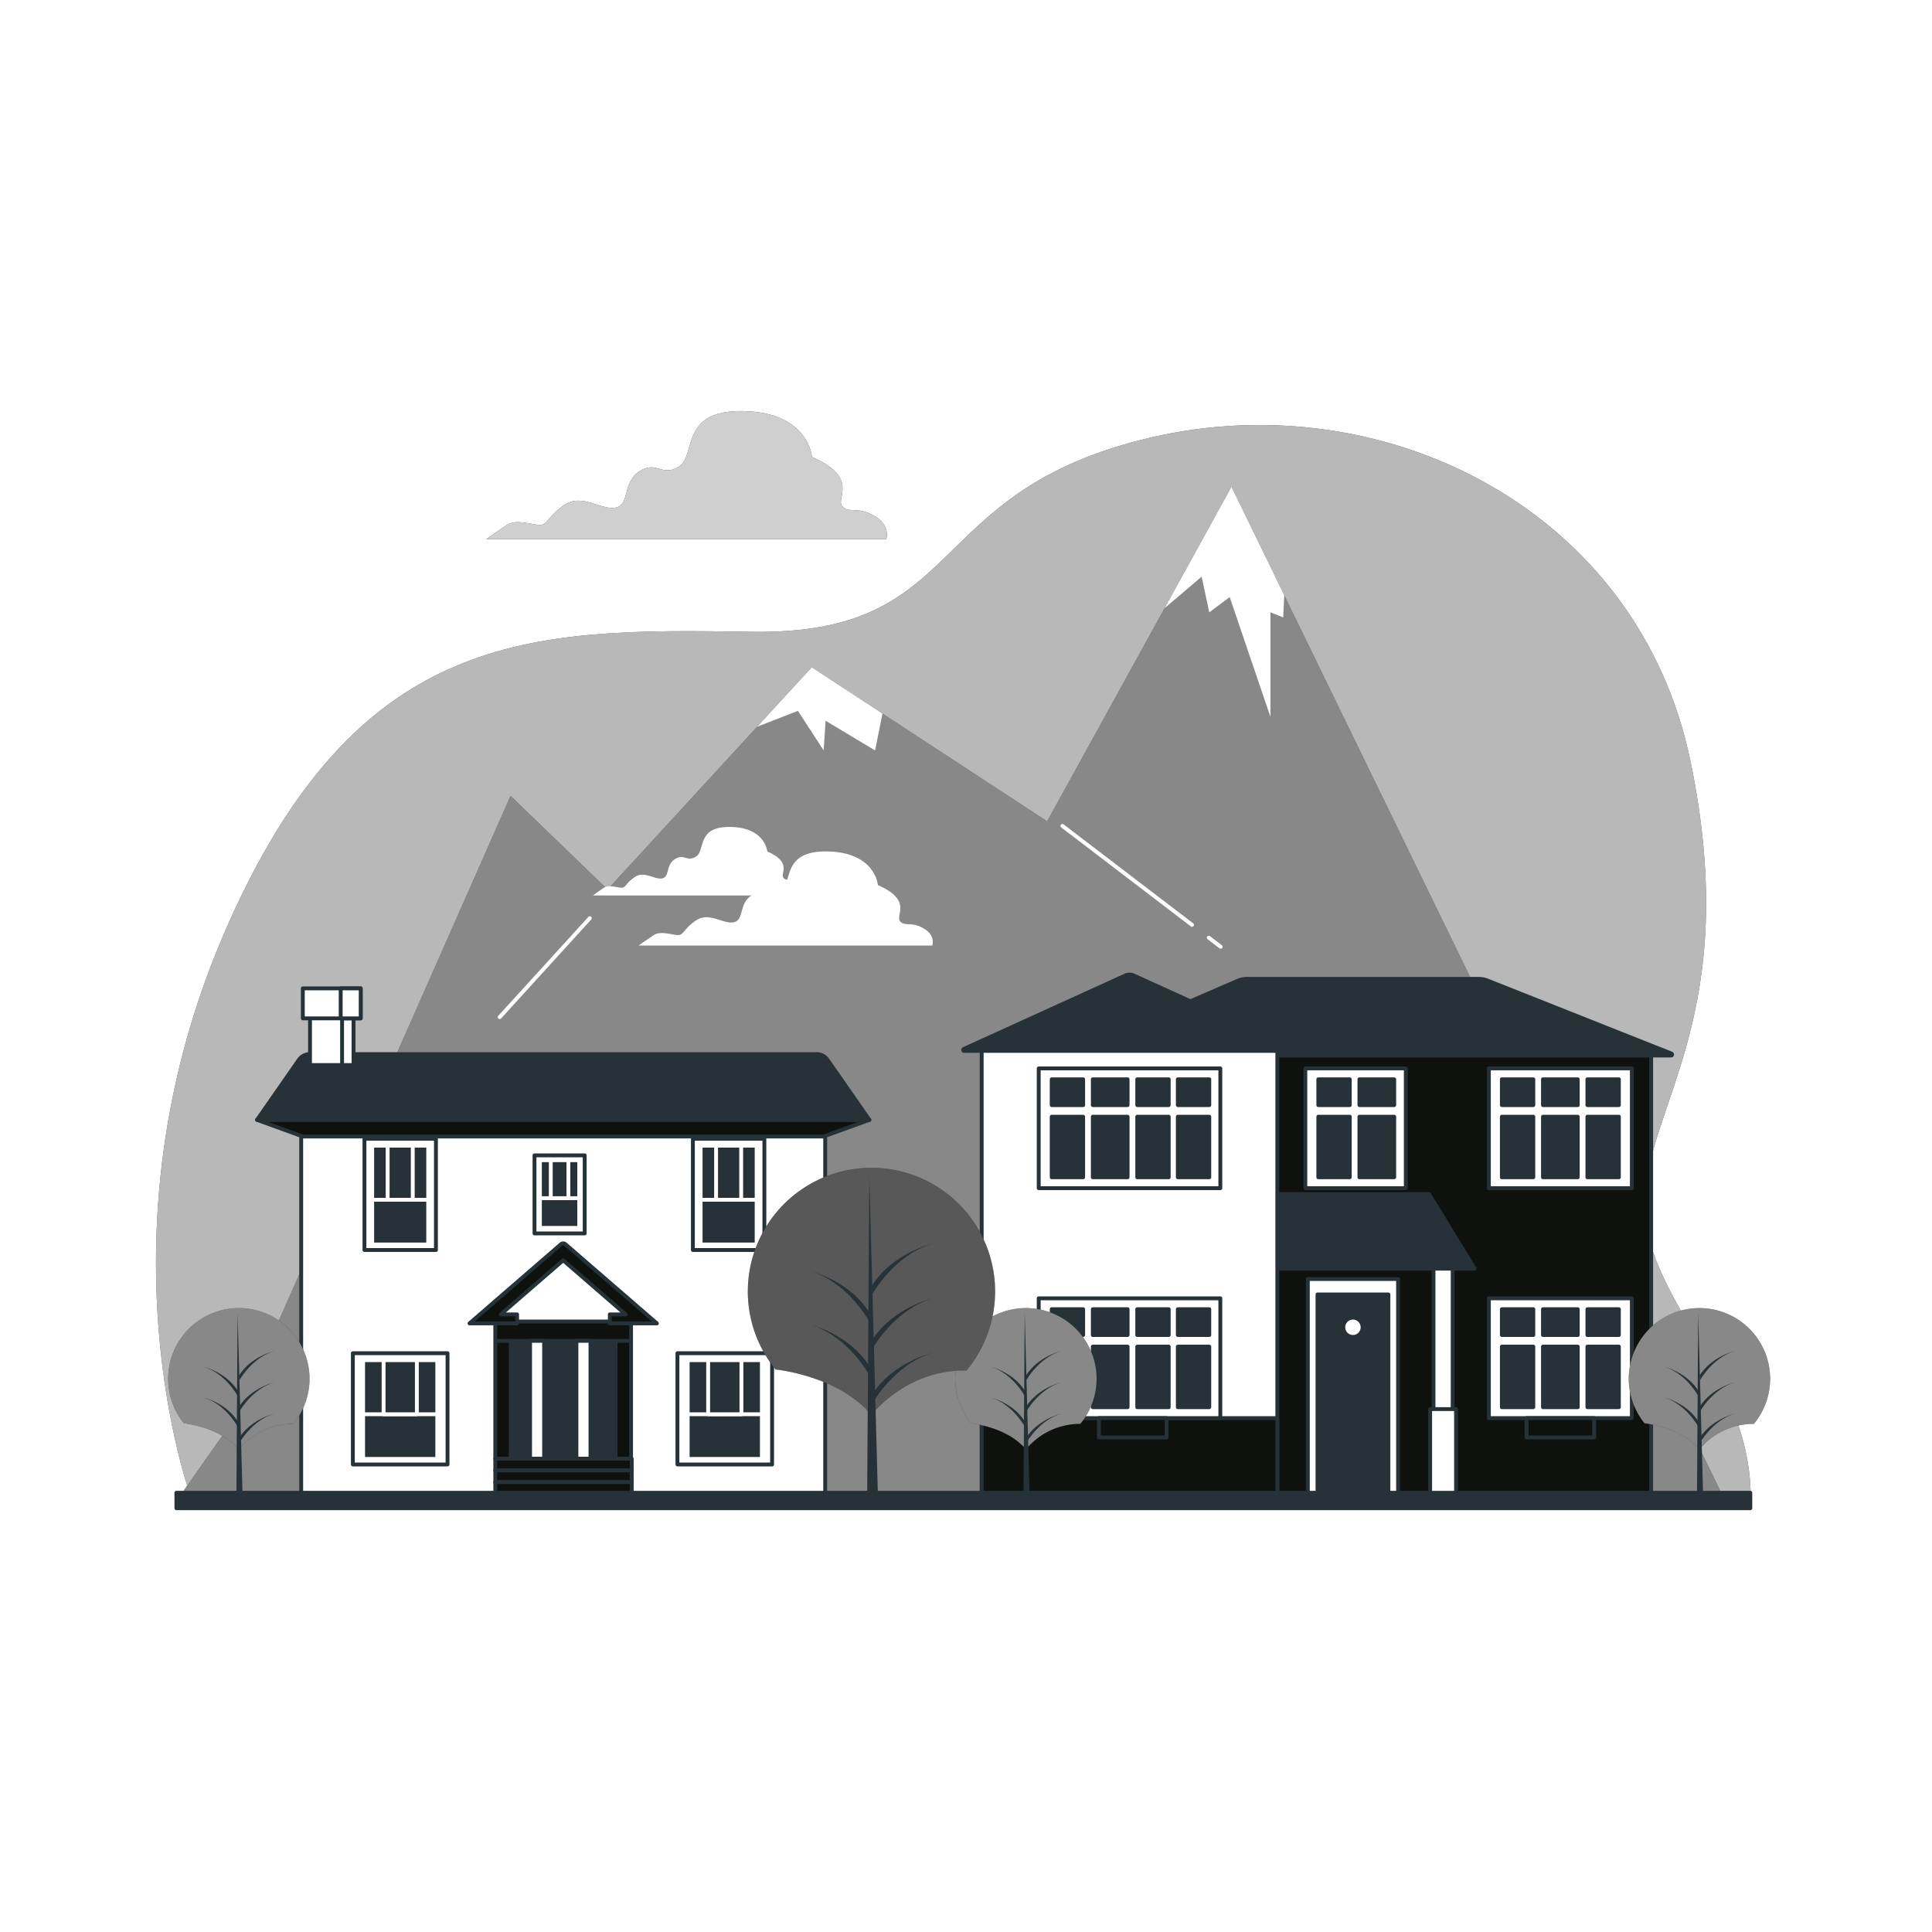<svg class="animated" id="freepik_stories-houses" xmlns="http://www.w3.org/2000/svg" viewBox="0 0 500 500" version="1.1" xmlns:xlink="http://www.w3.org/1999/xlink" xmlns:svgjs="http://svgjs.com/svgjs"><style>svg#freepik_stories-houses:not(.animated) .animable {opacity: 0;}svg#freepik_stories-houses.animated #freepik--background-simple--inject-41 {animation: 1s 1 forwards cubic-bezier(.36,-0.01,.5,1.38) zoomOut,1.5s Infinite  linear wind;animation-delay: 0s,1s;}svg#freepik_stories-houses.animated #freepik--Mountains--inject-41 {animation: 1s 1 forwards cubic-bezier(.36,-0.01,.5,1.38) slideRight;animation-delay: 0s;}svg#freepik_stories-houses.animated #freepik--house-2--inject-41 {animation: 1s 1 forwards cubic-bezier(.36,-0.01,.5,1.38) slideUp,1.5s Infinite  linear floating;animation-delay: 0s,1s;}svg#freepik_stories-houses.animated #freepik--house-1--inject-41 {animation: 1s 1 forwards cubic-bezier(.36,-0.01,.5,1.38) slideUp,1.5s Infinite  linear floating;animation-delay: 0s,1s;}svg#freepik_stories-houses.animated #freepik--Trees--inject-41 {animation: 1s 1 forwards cubic-bezier(.36,-0.01,.5,1.38) slideDown;animation-delay: 0s;}svg#freepik_stories-houses.animated #freepik--Floor--inject-41 {animation: 1s 1 forwards cubic-bezier(.36,-0.01,.5,1.38) zoomIn;animation-delay: 0s;}svg#freepik_stories-houses.animated #freepik--Clouds--inject-41 {animation: 1s 1 forwards cubic-bezier(.36,-0.01,.5,1.38) zoomOut,1.5s Infinite  linear wind;animation-delay: 0s,1s;}            @keyframes zoomOut {                0% {                    opacity: 0;                    transform: scale(1.5);                }                100% {                    opacity: 1;                    transform: scale(1);                }            }                    @keyframes wind {                0% {                    transform: rotate( 0deg );                }                25% {                    transform: rotate( 1deg );                }                75% {                    transform: rotate( -1deg );                }            }                    @keyframes slideRight {                0% {                    opacity: 0;                    transform: translateX(30px);                }                100% {                    opacity: 1;                    transform: translateX(0);                }            }                    @keyframes slideUp {                0% {                    opacity: 0;                    transform: translateY(30px);                }                100% {                    opacity: 1;                    transform: inherit;                }            }                    @keyframes floating {                0% {                    opacity: 1;                    transform: translateY(0px);                }                50% {                    transform: translateY(-10px);                }                100% {                    opacity: 1;                    transform: translateY(0px);                }            }                    @keyframes slideDown {                0% {                    opacity: 0;                    transform: translateY(-30px);                }                100% {                    opacity: 1;                    transform: translateY(0);                }            }                    @keyframes zoomIn {                0% {                    opacity: 0;                    transform: scale(0.5);                }                100% {                    opacity: 1;                    transform: scale(1);                }            }        </style><g id="freepik--background-simple--inject-41" style="transform-origin: 246.724px 249.068px 0px;" class="animable"><path d="M453.07,388.14c.38-32.27-28.22-52.84-27.45-77.36.79-25.16,25.36-48.46,11.89-113.7S358.25,99.21,298,113.19s-46.76,51.27-103.82,50.33S92,162.59,57.89,241.81c-31.77,73.85-11.2,138-8.26,146.33Z" style="fill: rgb(15, 17, 15); transform-origin: 246.724px 249.068px 0px;" id="elgwpzb8c22k" class="animable"></path><g id="el50c7gh0g4k4"><path d="M453.07,388.14c.38-32.27-28.22-52.84-27.45-77.36.79-25.16,25.36-48.46,11.89-113.7S358.25,99.21,298,113.19s-46.76,51.27-103.82,50.33S92,162.59,57.89,241.81c-31.77,73.85-11.2,138-8.26,146.33Z" style="fill: rgb(255, 255, 255); opacity: 0.7; transform-origin: 246.724px 249.068px 0px;" class="animable"></path></g></g><g id="freepik--Mountains--inject-41" style="transform-origin: 246.175px 256.72px 0px;" class="animable"><polygon points="446 387.44 318.7 126 271 212.56 210.09 172.7 157.24 230.2 132.13 205.97 61.45 366.03 46.35 387.44 446 387.44" style="fill: rgb(15, 17, 15); transform-origin: 246.175px 256.72px 0px;" id="elae993rodeai" class="animable"></polygon><g id="elemgzb7mece"><polygon points="446 387.44 318.7 126 271 212.56 210.09 172.7 157.24 230.2 132.13 205.97 61.45 366.03 46.35 387.44 446 387.44" style="fill: rgb(255, 255, 255); opacity: 0.5; transform-origin: 246.175px 256.72px 0px;" class="animable"></polygon></g><line x1="312.83" y1="242.67" x2="315.91" y2="245.03" style="fill: none; stroke: rgb(255, 255, 255); stroke-linecap: round; stroke-linejoin: round; transform-origin: 314.37px 243.85px 0px;" id="elgryyeyhg4kb" class="animable"></line><line x1="274.95" y1="213.74" x2="308.5" y2="239.36" style="fill: none; stroke: rgb(255, 255, 255); stroke-linecap: round; stroke-linejoin: round; transform-origin: 291.725px 226.55px 0px;" id="eluls467gc2v" class="animable"></line><line x1="152.64" y1="237.63" x2="129.32" y2="263.23" style="fill: none; stroke: rgb(255, 255, 255); stroke-linecap: round; stroke-linejoin: round; transform-origin: 140.98px 250.43px 0px;" id="elip1h1kgspye" class="animable"></line><polygon points="328.79 185.52 328.79 158.47 332.09 159.79 332.36 154.05 318.7 126 301.42 157.37 310.98 149.24 312.96 158.47 318.24 154.52 328.79 185.52" style="fill: rgb(255, 255, 255); transform-origin: 316.89px 155.76px 0px;" id="elbi62ow1feo4" class="animable"></polygon><polygon points="226.48 194.21 228.38 184.67 210.09 172.7 195.97 188.07 206.5 183.97 213.16 194.21 213.67 186.53 226.48 194.21" style="fill: rgb(255, 255, 255); transform-origin: 212.175px 183.455px 0px;" id="el3gvb3feq5gf" class="animable"></polygon></g><g id="freepik--house-2--inject-41" style="transform-origin: 341.006px 319.611px 0px;" class="animable animator-active"><rect x="259.95" y="271.67" width="167.37" height="115.33" style="fill: rgb(15, 17, 15); stroke: rgb(38, 50, 56); stroke-linecap: round; stroke-linejoin: round; transform-origin: 343.635px 329.335px 0px;" id="el80wzsegt6ey" class="animable"></rect><rect x="338.47" y="331" width="23.35" height="56" style="fill: rgb(255, 255, 255); stroke: rgb(38, 50, 56); stroke-linecap: round; stroke-linejoin: round; transform-origin: 350.145px 359px 0px;" id="el872es66z00l" class="animable"></rect><rect x="340.97" y="335" width="18.35" height="52" style="fill: rgb(38, 50, 56); stroke: rgb(38, 50, 56); stroke-linecap: round; stroke-linejoin: round; transform-origin: 350.145px 361px 0px;" id="eln1zcyy69arf" class="animable"></rect><rect x="370.99" y="323.43" width="4.96" height="63.57" style="fill: rgb(255, 255, 255); stroke: rgb(38, 50, 56); stroke-linecap: round; stroke-linejoin: round; transform-origin: 373.47px 355.215px 0px;" id="els8sfhbl1as" class="animable"></rect><rect x="370.12" y="364.68" width="6.7" height="22.32" style="fill: rgb(255, 255, 255); stroke: rgb(38, 50, 56); stroke-linecap: round; stroke-linejoin: round; transform-origin: 373.47px 375.84px 0px;" id="el7ggloakui6" class="animable"></rect><path d="M432.44,273.16H276.92a.26.26,0,0,1-.1-.5l43.43-18.81a6.24,6.24,0,0,1,2.49-.52h59.94a6.18,6.18,0,0,1,2.32.45l47.54,18.87A.26.26,0,0,1,432.44,273.16Z" style="fill: rgb(38, 50, 56); stroke: rgb(38, 50, 56); stroke-linecap: round; stroke-linejoin: round; transform-origin: 354.701px 263.247px 0px;" id="eluy86aqxcz0p" class="animable"></path><polygon points="381.65 328.33 292.32 328.33 299 309 369.82 309 381.65 328.33" style="fill: rgb(38, 50, 56); stroke: rgb(38, 50, 56); stroke-linecap: round; stroke-linejoin: round; transform-origin: 336.985px 318.665px 0px;" id="elvnr00zbp0tg" class="animable"></polygon><rect x="254.06" y="271.67" width="76.51" height="115.33" style="fill: rgb(255, 255, 255); stroke: rgb(38, 50, 56); stroke-linecap: round; stroke-linejoin: round; transform-origin: 292.315px 329.335px 0px;" id="elzxin3x72tqf" class="animable"></rect><rect x="254.06" y="367" width="76.51" height="20" style="fill: rgb(15, 17, 15); stroke: rgb(38, 50, 56); stroke-linecap: round; stroke-linejoin: round; transform-origin: 292.315px 377px 0px;" id="el0qa9jsn02ere" class="animable"></rect><path d="M291.2,252.47l-41.77,19a.26.26,0,0,0,.11.5H335.1a.26.26,0,0,0,.11-.5l-41.77-19A2.66,2.66,0,0,0,291.2,252.47Z" style="fill: rgb(38, 50, 56); stroke: rgb(38, 50, 56); stroke-linecap: round; stroke-linejoin: round; transform-origin: 292.32px 262.096px 0px;" id="elbarvtwkl44" class="animable"></path><circle cx="350.14" cy="343.5" r="2" style="fill: rgb(255, 255, 255); transform-origin: 350.14px 343.5px 0px;" id="elws21neigae" class="animable"></circle><rect x="385.32" y="336" width="37" height="31" style="fill: rgb(255, 255, 255); stroke: rgb(38, 50, 56); stroke-linecap: round; stroke-linejoin: round; transform-origin: 403.82px 351.5px 0px;" id="ela4d80345a4o" class="animable"></rect><rect x="399.32" y="338.82" width="9" height="6.68" style="fill: rgb(38, 50, 56); stroke: rgb(38, 50, 56); stroke-linecap: round; stroke-linejoin: round; transform-origin: 403.82px 342.16px 0px;" id="elji4urgsd5zq" class="animable"></rect><rect x="399.32" y="348.5" width="9" height="15.68" style="fill: rgb(38, 50, 56); stroke: rgb(38, 50, 56); stroke-linecap: round; stroke-linejoin: round; transform-origin: 403.82px 356.34px 0px;" id="el8xcmafh8asi" class="animable"></rect><rect x="388.68" y="338.82" width="8.14" height="6.68" style="fill: rgb(38, 50, 56); stroke: rgb(38, 50, 56); stroke-linecap: round; stroke-linejoin: round; transform-origin: 392.75px 342.16px 0px;" id="eljrovjgdgz7q" class="animable"></rect><rect x="410.82" y="338.82" width="8.14" height="6.68" style="fill: rgb(38, 50, 56); stroke: rgb(38, 50, 56); stroke-linecap: round; stroke-linejoin: round; transform-origin: 414.89px 342.16px 0px;" id="elczlzta72j3" class="animable"></rect><rect x="410.82" y="348.5" width="8.14" height="15.68" style="fill: rgb(38, 50, 56); stroke: rgb(38, 50, 56); stroke-linecap: round; stroke-linejoin: round; transform-origin: 414.89px 356.34px 0px;" id="elkkc7sgqucqp" class="animable"></rect><rect x="388.68" y="348.5" width="8.14" height="15.68" style="fill: rgb(38, 50, 56); stroke: rgb(38, 50, 56); stroke-linecap: round; stroke-linejoin: round; transform-origin: 392.75px 356.34px 0px;" id="elo4v9odo8ugk" class="animable"></rect><rect x="268.82" y="336" width="47" height="31" style="fill: rgb(255, 255, 255); stroke: rgb(38, 50, 56); stroke-linecap: round; stroke-linejoin: round; transform-origin: 292.32px 351.5px 0px;" id="elzab8fifmp6" class="animable"></rect><rect x="282.82" y="338.82" width="9" height="6.68" style="fill: rgb(38, 50, 56); stroke: rgb(38, 50, 56); stroke-linecap: round; stroke-linejoin: round; transform-origin: 287.32px 342.16px 0px;" id="el4mesefpv2k3" class="animable"></rect><rect x="282.82" y="348.5" width="9" height="15.68" style="fill: rgb(38, 50, 56); stroke: rgb(38, 50, 56); stroke-linecap: round; stroke-linejoin: round; transform-origin: 287.32px 356.34px 0px;" id="elwsnt8fvdhp" class="animable"></rect><rect x="272.18" y="338.82" width="8.14" height="6.68" style="fill: rgb(38, 50, 56); stroke: rgb(38, 50, 56); stroke-linecap: round; stroke-linejoin: round; transform-origin: 276.25px 342.16px 0px;" id="el3s2raaficp1" class="animable"></rect><rect x="294.32" y="338.82" width="8.14" height="6.68" style="fill: rgb(38, 50, 56); stroke: rgb(38, 50, 56); stroke-linecap: round; stroke-linejoin: round; transform-origin: 298.39px 342.16px 0px;" id="elreqblr03vif" class="animable"></rect><rect x="294.32" y="348.5" width="8.14" height="15.68" style="fill: rgb(38, 50, 56); stroke: rgb(38, 50, 56); stroke-linecap: round; stroke-linejoin: round; transform-origin: 298.39px 356.34px 0px;" id="elo7fnaa2m97" class="animable"></rect><rect x="304.82" y="338.82" width="8.14" height="6.68" style="fill: rgb(38, 50, 56); stroke: rgb(38, 50, 56); stroke-linecap: round; stroke-linejoin: round; transform-origin: 308.89px 342.16px 0px;" id="eliiwlsnixz5" class="animable"></rect><rect x="304.82" y="348.5" width="8.14" height="15.68" style="fill: rgb(38, 50, 56); stroke: rgb(38, 50, 56); stroke-linecap: round; stroke-linejoin: round; transform-origin: 308.89px 356.34px 0px;" id="el98nmidj1nb" class="animable"></rect><rect x="272.18" y="348.5" width="8.14" height="15.68" style="fill: rgb(38, 50, 56); stroke: rgb(38, 50, 56); stroke-linecap: round; stroke-linejoin: round; transform-origin: 276.25px 356.34px 0px;" id="eljcc8fkt0r8g" class="animable"></rect><rect x="268.82" y="276.5" width="47" height="31" style="fill: rgb(255, 255, 255); stroke: rgb(38, 50, 56); stroke-linecap: round; stroke-linejoin: round; transform-origin: 292.32px 292px 0px;" id="elzuruv7all8" class="animable"></rect><rect x="282.82" y="279.32" width="9" height="6.68" style="fill: rgb(38, 50, 56); stroke: rgb(38, 50, 56); stroke-linecap: round; stroke-linejoin: round; transform-origin: 287.32px 282.66px 0px;" id="ellptr7xmdsm" class="animable"></rect><rect x="282.82" y="289" width="9" height="15.68" style="fill: rgb(38, 50, 56); stroke: rgb(38, 50, 56); stroke-linecap: round; stroke-linejoin: round; transform-origin: 287.32px 296.84px 0px;" id="el4tlevl0ea2l" class="animable"></rect><rect x="272.18" y="279.32" width="8.14" height="6.68" style="fill: rgb(38, 50, 56); stroke: rgb(38, 50, 56); stroke-linecap: round; stroke-linejoin: round; transform-origin: 276.25px 282.66px 0px;" id="elimclcknf0or" class="animable"></rect><rect x="294.32" y="279.32" width="8.14" height="6.68" style="fill: rgb(38, 50, 56); stroke: rgb(38, 50, 56); stroke-linecap: round; stroke-linejoin: round; transform-origin: 298.39px 282.66px 0px;" id="elq1fzr1wry6" class="animable"></rect><rect x="294.32" y="289" width="8.14" height="15.68" style="fill: rgb(38, 50, 56); stroke: rgb(38, 50, 56); stroke-linecap: round; stroke-linejoin: round; transform-origin: 298.39px 296.84px 0px;" id="eldfkovcw6kg" class="animable"></rect><rect x="304.82" y="279.32" width="8.14" height="6.68" style="fill: rgb(38, 50, 56); stroke: rgb(38, 50, 56); stroke-linecap: round; stroke-linejoin: round; transform-origin: 308.89px 282.66px 0px;" id="elbzhkg8fgkf8" class="animable"></rect><rect x="304.82" y="289" width="8.14" height="15.68" style="fill: rgb(38, 50, 56); stroke: rgb(38, 50, 56); stroke-linecap: round; stroke-linejoin: round; transform-origin: 308.89px 296.84px 0px;" id="el0dr64yfyoytq" class="animable"></rect><rect x="272.18" y="289" width="8.14" height="15.68" style="fill: rgb(38, 50, 56); stroke: rgb(38, 50, 56); stroke-linecap: round; stroke-linejoin: round; transform-origin: 276.25px 296.84px 0px;" id="el309pn2h31q3" class="animable"></rect><rect x="385.32" y="276.5" width="37" height="31" style="fill: rgb(255, 255, 255); stroke: rgb(38, 50, 56); stroke-linecap: round; stroke-linejoin: round; transform-origin: 403.82px 292px 0px;" id="elzajfavef56" class="animable"></rect><rect x="399.32" y="279.32" width="9" height="6.68" style="fill: rgb(38, 50, 56); stroke: rgb(38, 50, 56); stroke-linecap: round; stroke-linejoin: round; transform-origin: 403.82px 282.66px 0px;" id="el8znnlouh2rr" class="animable"></rect><rect x="399.32" y="289" width="9" height="15.68" style="fill: rgb(38, 50, 56); stroke: rgb(38, 50, 56); stroke-linecap: round; stroke-linejoin: round; transform-origin: 403.82px 296.84px 0px;" id="elp6b7y1wxsq" class="animable"></rect><rect x="388.68" y="279.32" width="8.14" height="6.68" style="fill: rgb(38, 50, 56); stroke: rgb(38, 50, 56); stroke-linecap: round; stroke-linejoin: round; transform-origin: 392.75px 282.66px 0px;" id="elyoymv33rc6m" class="animable"></rect><rect x="410.82" y="279.32" width="8.14" height="6.68" style="fill: rgb(38, 50, 56); stroke: rgb(38, 50, 56); stroke-linecap: round; stroke-linejoin: round; transform-origin: 414.89px 282.66px 0px;" id="elfdegvl28ecr" class="animable"></rect><rect x="410.82" y="289" width="8.14" height="15.68" style="fill: rgb(38, 50, 56); stroke: rgb(38, 50, 56); stroke-linecap: round; stroke-linejoin: round; transform-origin: 414.89px 296.84px 0px;" id="elhl346yfh62n" class="animable"></rect><rect x="388.68" y="289" width="8.14" height="15.68" style="fill: rgb(38, 50, 56); stroke: rgb(38, 50, 56); stroke-linecap: round; stroke-linejoin: round; transform-origin: 392.75px 296.84px 0px;" id="el9qequ4po6rf" class="animable"></rect><rect x="337.82" y="276.5" width="26" height="31" style="fill: rgb(255, 255, 255); stroke: rgb(38, 50, 56); stroke-linecap: round; stroke-linejoin: round; transform-origin: 350.82px 292px 0px;" id="elqq28c8tyzkr" class="animable"></rect><rect x="351.82" y="279.32" width="9" height="6.68" style="fill: rgb(38, 50, 56); stroke: rgb(38, 50, 56); stroke-linecap: round; stroke-linejoin: round; transform-origin: 356.32px 282.66px 0px;" id="elt20u3blmifc" class="animable"></rect><rect x="351.82" y="289" width="9" height="15.68" style="fill: rgb(38, 50, 56); stroke: rgb(38, 50, 56); stroke-linecap: round; stroke-linejoin: round; transform-origin: 356.32px 296.84px 0px;" id="elciycdv8gcs5" class="animable"></rect><rect x="341.18" y="279.32" width="8.14" height="6.68" style="fill: rgb(38, 50, 56); stroke: rgb(38, 50, 56); stroke-linecap: round; stroke-linejoin: round; transform-origin: 345.25px 282.66px 0px;" id="elw76fbvd2gz" class="animable"></rect><rect x="341.18" y="289" width="8.14" height="15.68" style="fill: rgb(38, 50, 56); stroke: rgb(38, 50, 56); stroke-linecap: round; stroke-linejoin: round; transform-origin: 345.25px 296.84px 0px;" id="elhcoiuukympe" class="animable"></rect><rect x="395.07" y="367" width="17.5" height="5" style="fill: rgb(15, 17, 15); stroke: rgb(38, 50, 56); stroke-linecap: round; stroke-linejoin: round; transform-origin: 403.82px 369.5px 0px;" id="elymz79rlytj8" class="animable"></rect><rect x="284.4" y="367" width="17.5" height="5" style="fill: rgb(15, 17, 15); stroke: rgb(38, 50, 56); stroke-linecap: round; stroke-linejoin: round; transform-origin: 293.15px 369.5px 0px;" id="elpktabjtnj3f" class="animable"></rect></g><g id="freepik--house-1--inject-41" style="transform-origin: 145.76px 321.395px 0px;" class="animable animator-active"><rect x="77.95" y="287" width="135.61" height="100" style="fill: rgb(255, 255, 255); stroke: rgb(38, 50, 56); stroke-linecap: round; stroke-linejoin: round; transform-origin: 145.755px 337px 0px;" id="el6aext1es4vv" class="animable"></rect><polygon points="224.98 289.82 66.53 289.82 78.37 294.13 213.13 294.13 224.98 289.82" style="fill: rgb(15, 17, 15); stroke: rgb(38, 50, 56); stroke-linecap: round; stroke-linejoin: round; transform-origin: 145.755px 291.975px 0px;" id="el1eic7lh2ph1" class="animable"></polygon><path d="M225,289.83H66.52l10.83-15.56a3.43,3.43,0,0,1,2.81-1.47H211.34a3.44,3.44,0,0,1,2.82,1.47Z" style="fill: rgb(38, 50, 56); stroke: rgb(38, 50, 56); stroke-linecap: round; stroke-linejoin: round; transform-origin: 145.76px 281.315px 0px;" id="elmq76h9juuq" class="animable"></path><rect x="80.23" y="260.54" width="11.26" height="15.09" style="fill: rgb(255, 255, 255); stroke: rgb(38, 50, 56); stroke-linecap: round; stroke-linejoin: round; transform-origin: 85.86px 268.085px 0px;" id="elpl5uk09kvnr" class="animable"></rect><rect x="88.53" y="260.54" width="2.96" height="15.09" style="fill: rgb(255, 255, 255); stroke: rgb(38, 50, 56); stroke-linecap: round; stroke-linejoin: round; transform-origin: 90.01px 268.085px 0px;" id="elm5tb6tlh1ae" class="animable"></rect><rect x="78.37" y="255.79" width="14.98" height="7.76" style="fill: rgb(255, 255, 255); stroke: rgb(38, 50, 56); stroke-linecap: round; stroke-linejoin: round; transform-origin: 85.86px 259.67px 0px;" id="elqrbjjd94xfa" class="animable"></rect><rect x="88.17" y="255.79" width="5.18" height="7.76" style="fill: rgb(255, 255, 255); stroke: rgb(38, 50, 56); stroke-linecap: round; stroke-linejoin: round; transform-origin: 90.76px 259.67px 0px;" id="el4f6vzw1k57i" class="animable"></rect><rect x="94.32" y="294.71" width="18.5" height="28.79" style="fill: rgb(255, 255, 255); stroke: rgb(38, 50, 56); stroke-linecap: round; stroke-linejoin: round; transform-origin: 103.57px 309.105px 0px;" id="elidh4i5vwg3" class="animable"></rect><rect x="96.32" y="296.5" width="14.5" height="25.57" style="fill: rgb(38, 50, 56); stroke: rgb(255, 255, 255); stroke-linecap: round; stroke-linejoin: round; transform-origin: 103.57px 309.285px 0px;" id="elwss824korg" class="animable"></rect><rect x="96.32" y="296.5" width="14.5" height="14" style="fill: rgb(38, 50, 56); stroke: rgb(255, 255, 255); stroke-linecap: round; stroke-linejoin: round; transform-origin: 103.57px 303.5px 0px;" id="el6ffceg2yl88" class="animable"></rect><rect x="100.32" y="296.5" width="6.5" height="14" style="fill: rgb(38, 50, 56); stroke: rgb(255, 255, 255); stroke-linecap: round; stroke-linejoin: round; transform-origin: 103.57px 303.5px 0px;" id="eldo22g9nq6zu" class="animable"></rect><rect x="91.32" y="350.21" width="24.5" height="28.79" style="fill: rgb(255, 255, 255); stroke: rgb(38, 50, 56); stroke-linecap: round; stroke-linejoin: round; transform-origin: 103.57px 364.605px 0px;" id="ellvkwn6nq1wn" class="animable"></rect><rect x="93.97" y="352" width="19.2" height="25.57" style="fill: rgb(38, 50, 56); stroke: rgb(255, 255, 255); stroke-linecap: round; stroke-linejoin: round; transform-origin: 103.57px 364.785px 0px;" id="el8kzrwp3gyhu" class="animable"></rect><rect x="93.97" y="352" width="19.2" height="14" style="fill: rgb(38, 50, 56); stroke: rgb(255, 255, 255); stroke-linecap: round; stroke-linejoin: round; transform-origin: 103.57px 359px 0px;" id="elim14ds10wkb" class="animable"></rect><rect x="99.27" y="352" width="8.61" height="14" style="fill: rgb(38, 50, 56); stroke: rgb(255, 255, 255); stroke-linecap: round; stroke-linejoin: round; transform-origin: 103.575px 359px 0px;" id="elzrp3l0i0s7" class="animable"></rect><rect x="175.32" y="350.21" width="24.5" height="28.79" style="fill: rgb(255, 255, 255); stroke: rgb(38, 50, 56); stroke-linecap: round; stroke-linejoin: round; transform-origin: 187.57px 364.605px 0px;" id="elkqbehgxlfa" class="animable"></rect><rect x="177.97" y="352" width="19.2" height="25.57" style="fill: rgb(38, 50, 56); stroke: rgb(255, 255, 255); stroke-linecap: round; stroke-linejoin: round; transform-origin: 187.57px 364.785px 0px;" id="elxpyljdz5bme" class="animable"></rect><rect x="177.97" y="352" width="19.2" height="14" style="fill: rgb(38, 50, 56); stroke: rgb(255, 255, 255); stroke-linecap: round; stroke-linejoin: round; transform-origin: 187.57px 359px 0px;" id="elqhiea4cxau" class="animable"></rect><rect x="183.27" y="352" width="8.61" height="14" style="fill: rgb(38, 50, 56); stroke: rgb(255, 255, 255); stroke-linecap: round; stroke-linejoin: round; transform-origin: 187.575px 359px 0px;" id="el1druucxxtsd" class="animable"></rect><rect x="179.32" y="294.71" width="18.5" height="28.79" style="fill: rgb(255, 255, 255); stroke: rgb(38, 50, 56); stroke-linecap: round; stroke-linejoin: round; transform-origin: 188.57px 309.105px 0px;" id="elpi51r6h2rnc" class="animable"></rect><rect x="181.32" y="296.5" width="14.5" height="25.57" style="fill: rgb(38, 50, 56); stroke: rgb(255, 255, 255); stroke-linecap: round; stroke-linejoin: round; transform-origin: 188.57px 309.285px 0px;" id="el43d5bcwbpef" class="animable"></rect><rect x="181.32" y="296.5" width="14.5" height="14" style="fill: rgb(38, 50, 56); stroke: rgb(255, 255, 255); stroke-linecap: round; stroke-linejoin: round; transform-origin: 188.57px 303.5px 0px;" id="eltzco112l9t" class="animable"></rect><rect x="185.32" y="296.5" width="6.5" height="14" style="fill: rgb(38, 50, 56); stroke: rgb(255, 255, 255); stroke-linecap: round; stroke-linejoin: round; transform-origin: 188.57px 303.5px 0px;" id="el6mp8viujf7b" class="animable"></rect><rect x="138.33" y="299" width="12.99" height="20.21" style="fill: rgb(255, 255, 255); stroke: rgb(38, 50, 56); stroke-linecap: round; stroke-linejoin: round; transform-origin: 144.825px 309.105px 0px;" id="elod52rt5pi6j" class="animable"></rect><rect x="139.73" y="300.26" width="10.17" height="17.52" style="fill: rgb(38, 50, 56); stroke: rgb(255, 255, 255); stroke-linecap: round; stroke-linejoin: round; transform-origin: 144.815px 309.02px 0px;" id="el2fvswriuw88" class="animable"></rect><rect x="139.73" y="300.26" width="10.17" height="9.82" style="fill: rgb(38, 50, 56); stroke: rgb(255, 255, 255); stroke-linecap: round; stroke-linejoin: round; transform-origin: 144.815px 305.17px 0px;" id="elhhnp9ppk6f" class="animable"></rect><rect x="142.54" y="300.26" width="4.56" height="9.82" style="fill: rgb(38, 50, 56); stroke: rgb(255, 255, 255); stroke-linecap: round; stroke-linejoin: round; transform-origin: 144.82px 305.17px 0px;" id="el5ruh28rj454" class="animable"></rect><rect x="128.18" y="342" width="35.14" height="35.5" style="fill: rgb(15, 17, 15); stroke: rgb(38, 50, 56); stroke-linecap: round; stroke-linejoin: round; transform-origin: 145.75px 359.75px 0px;" id="el2swmqnuio48" class="animable"></rect><rect x="132.18" y="347" width="27.14" height="30.5" style="fill: rgb(38, 50, 56); stroke: rgb(38, 50, 56); stroke-linecap: round; stroke-linejoin: round; transform-origin: 145.75px 362.25px 0px;" id="elnirgm638txo" class="animable"></rect><rect x="137.18" y="347" width="3.64" height="30.5" style="fill: rgb(255, 255, 255); stroke: rgb(38, 50, 56); stroke-linecap: round; stroke-linejoin: round; transform-origin: 139px 362.25px 0px;" id="elzxw3ondhnf" class="animable"></rect><rect x="149.18" y="347" width="3.64" height="30.5" style="fill: rgb(255, 255, 255); stroke: rgb(38, 50, 56); stroke-linecap: round; stroke-linejoin: round; transform-origin: 151px 362.25px 0px;" id="ely9lt3lvldqg" class="animable"></rect><path d="M133.82,340.16H129.6l16.15-14,16.16,14h-4.09v2.33H170L146.33,322a.88.88,0,0,0-1.16,0l-23.66,20.49h12.31Z" style="fill: rgb(15, 17, 15); stroke: rgb(38, 50, 56); stroke-linecap: round; stroke-linejoin: round; transform-origin: 145.755px 332.136px 0px;" id="els06la4274t" class="animable"></path><rect x="128.18" y="377.5" width="35.31" height="3.11" style="fill: rgb(15, 17, 15); stroke: rgb(38, 50, 56); stroke-linecap: round; stroke-linejoin: round; transform-origin: 145.835px 379.055px 0px;" id="elb0i8h00469k" class="animable"></rect><rect x="128.18" y="380.52" width="35.31" height="3.11" style="fill: rgb(15, 17, 15); stroke: rgb(38, 50, 56); stroke-linecap: round; stroke-linejoin: round; transform-origin: 145.835px 382.075px 0px;" id="elyardw1dprv" class="animable"></rect><rect x="128.18" y="383.54" width="35.31" height="3.11" style="fill: rgb(15, 17, 15); stroke: rgb(38, 50, 56); stroke-linecap: round; stroke-linejoin: round; transform-origin: 145.835px 385.095px 0px;" id="el7e3dfxquthe" class="animable"></rect><line x1="132.18" y1="347" x2="128.65" y2="347" style="fill: none; stroke: rgb(38, 50, 56); stroke-linecap: round; stroke-linejoin: round; transform-origin: 130.415px 347px 0px;" id="el5iyhdwsfslj" class="animable"></line><line x1="163.18" y1="347" x2="159.65" y2="347" style="fill: none; stroke: rgb(38, 50, 56); stroke-linecap: round; stroke-linejoin: round; transform-origin: 161.415px 347px 0px;" id="elln5qsj3xmz" class="animable"></line></g><g id="freepik--Trees--inject-41" style="transform-origin: 250.813px 344.61px 0px;" class="animable"><path d="M251.32,368.35s9.41.93,14.18,6.76a18.21,18.21,0,0,1,14.09-6.62,18.29,18.29,0,1,0-28.28-.13Z" style="fill: rgb(15, 17, 15); transform-origin: 265.503px 356.822px 0px;" id="elmtxnq304s9a" class="animable"></path><g id="elwzznny237v"><path d="M251.32,368.35s9.41.93,14.18,6.76a18.21,18.21,0,0,1,14.09-6.62,18.29,18.29,0,1,0-28.28-.13Z" style="fill: rgb(255, 255, 255); opacity: 0.5; transform-origin: 265.503px 356.822px 0px;" class="animable"></path></g><polygon points="265.19 339.81 264.87 387 266.46 387 265.19 339.81" style="fill: rgb(38, 50, 56); transform-origin: 265.665px 363.405px 0px;" id="elstrbgrpyzsa" class="animable"></polygon><path d="M265.66,373.34s3.18-5.72,8.9-7.47c0,0-6,1.43-9.05,6.35Z" style="fill: rgb(38, 50, 56); transform-origin: 270.035px 369.605px 0px;" id="elnenetujh65" class="animable"></path><path d="M265.66,357.13s3.18-5.72,8.9-7.47c0,0-6,1.43-9.05,6.36Z" style="fill: rgb(38, 50, 56); transform-origin: 270.035px 353.395px 0px;" id="elly6xunkju7" class="animable"></path><path d="M265.66,365.23s3.18-5.72,8.9-7.46c0,0-6,1.43-9.05,6.35Z" style="fill: rgb(38, 50, 56); transform-origin: 270.035px 361.5px 0px;" id="ellf8b2eqnao" class="animable"></path><path d="M265.19,361.26s-3.06-5.72-8.58-7.47c0,0,5.82,1.43,8.74,6.36Z" style="fill: rgb(38, 50, 56); transform-origin: 260.98px 357.525px 0px;" id="el5np7k5yh34f" class="animable"></path><path d="M265.19,369.2s-3.06-5.71-8.58-7.46c0,0,5.82,1.43,8.74,6.35Z" style="fill: rgb(38, 50, 56); transform-origin: 260.98px 365.47px 0px;" id="el95lh366y5m" class="animable"></path><path d="M425.62,368.35s9.41.93,14.19,6.76a18.21,18.21,0,0,1,14.09-6.62,18.29,18.29,0,1,0-28.28-.13Z" style="fill: rgb(15, 17, 15); transform-origin: 439.813px 356.822px 0px;" id="el2gs0uuletb4" class="animable"></path><g id="eleecq8pdsoda"><path d="M425.62,368.35s9.41.93,14.19,6.76a18.21,18.21,0,0,1,14.09-6.62,18.29,18.29,0,1,0-28.28-.13Z" style="fill: rgb(255, 255, 255); opacity: 0.5; transform-origin: 439.813px 356.822px 0px;" class="animable"></path></g><polygon points="439.49 339.81 439.18 387 440.76 387 439.49 339.81" style="fill: rgb(38, 50, 56); transform-origin: 439.97px 363.405px 0px;" id="elniv4ik00n2h" class="animable"></polygon><path d="M440,373.34s3.18-5.72,8.9-7.47c0,0-6,1.43-9.06,6.35Z" style="fill: rgb(38, 50, 56); transform-origin: 444.37px 369.605px 0px;" id="elibgl3uzb3q" class="animable"></path><path d="M440,357.13s3.18-5.72,8.9-7.47c0,0-6,1.43-9.06,6.36Z" style="fill: rgb(38, 50, 56); transform-origin: 444.37px 353.395px 0px;" id="elpgkpvq1hz8" class="animable"></path><path d="M440,365.23s3.18-5.72,8.9-7.46c0,0-6,1.43-9.06,6.35Z" style="fill: rgb(38, 50, 56); transform-origin: 444.37px 361.5px 0px;" id="elzkwzejhbl2b" class="animable"></path><path d="M439.5,361.26s-3.07-5.72-8.59-7.47c0,0,5.83,1.43,8.74,6.36Z" style="fill: rgb(38, 50, 56); transform-origin: 435.28px 357.525px 0px;" id="elrhw8adh5rc" class="animable"></path><path d="M439.5,369.2s-3.07-5.71-8.59-7.46c0,0,5.83,1.43,8.74,6.35Z" style="fill: rgb(38, 50, 56); transform-origin: 435.28px 365.47px 0px;" id="el1ppgte7eehy" class="animable"></path><path d="M47.62,368.35s9.41.93,14.19,6.76a18.21,18.21,0,0,1,14.09-6.62,18.29,18.29,0,1,0-28.28-.13Z" style="fill: rgb(15, 17, 15); transform-origin: 61.813px 356.822px 0px;" id="elvoi3mdm1fz" class="animable"></path><g id="elr6y29cf7b0g"><path d="M47.62,368.35s9.41.93,14.19,6.76a18.21,18.21,0,0,1,14.09-6.62,18.29,18.29,0,1,0-28.28-.13Z" style="fill: rgb(255, 255, 255); opacity: 0.5; transform-origin: 61.813px 356.822px 0px;" class="animable"></path></g><polygon points="61.49 339.81 61.18 387 62.77 387 61.49 339.81" style="fill: rgb(38, 50, 56); transform-origin: 61.975px 363.405px 0px;" id="elazy2gaf8lzw" class="animable"></polygon><path d="M62,373.34s3.18-5.72,8.9-7.47c0,0-6,1.43-9.06,6.35Z" style="fill: rgb(38, 50, 56); transform-origin: 66.37px 369.605px 0px;" id="el0uuk7pxe98ph" class="animable"></path><path d="M62,357.13s3.18-5.72,8.9-7.47c0,0-6,1.43-9.06,6.36Z" style="fill: rgb(38, 50, 56); transform-origin: 66.37px 353.395px 0px;" id="el5uhedhlp79u" class="animable"></path><path d="M62,365.23s3.18-5.72,8.9-7.46c0,0-6,1.43-9.06,6.35Z" style="fill: rgb(38, 50, 56); transform-origin: 66.37px 361.5px 0px;" id="elgrvz6kiki49" class="animable"></path><path d="M61.5,361.26s-3.07-5.72-8.59-7.47c0,0,5.83,1.43,8.74,6.36Z" style="fill: rgb(38, 50, 56); transform-origin: 57.28px 357.525px 0px;" id="elsogftq1tgyc" class="animable"></path><path d="M61.5,369.2s-3.07-5.71-8.59-7.46c0,0,5.83,1.43,8.74,6.35Z" style="fill: rgb(38, 50, 56); transform-origin: 57.28px 365.47px 0px;" id="elkbzq0nwodq8" class="animable"></path><path d="M200.75,354.42s16.44,1.63,24.77,11.82c0,0,8.8-11.8,24.62-11.56a32,32,0,1,0-49.4-.23Z" style="fill: rgb(15, 17, 15); transform-origin: 225.535px 334.23px 0px;" id="eli66f8peesw8" class="animable"></path><g id="elq0qiu7b1an"><path d="M200.75,354.42s16.44,1.63,24.77,11.82c0,0,8.8-11.8,24.62-11.56a32,32,0,1,0-49.4-.23Z" style="fill: rgb(255, 255, 255); opacity: 0.3; transform-origin: 225.535px 334.23px 0px;" class="animable"></path></g><polygon points="224.98 304.59 224.42 387 227.2 387 224.98 304.59" style="fill: rgb(38, 50, 56); transform-origin: 225.81px 345.795px 0px;" id="elahyqnxhehoo" class="animable"></polygon><path d="M225.81,363.14s5.55-10,15.54-13.05c0,0-10.55,2.5-15.82,11.1Z" style="fill: rgb(38, 50, 56); transform-origin: 233.44px 356.615px 0px;" id="elmbqcy0v7mah" class="animable"></path><path d="M225.81,334.83s5.55-10,15.54-13c0,0-10.55,2.5-15.82,11.1Z" style="fill: rgb(38, 50, 56); transform-origin: 233.44px 328.33px 0px;" id="el5o673xlqab6" class="animable"></path><path d="M225.81,349s5.55-10,15.54-13c0,0-10.55,2.5-15.82,11.1Z" style="fill: rgb(38, 50, 56); transform-origin: 233.44px 342.5px 0px;" id="el3yevuye9218" class="animable"></path><path d="M225,342.05s-5.36-10-15-13c0,0,10.18,2.49,15.26,11.09Z" style="fill: rgb(38, 50, 56); transform-origin: 217.63px 335.55px 0px;" id="el9tl2r7rhuv" class="animable"></path><path d="M225,355.92s-5.36-10-15-13c0,0,10.18,2.5,15.26,11.1Z" style="fill: rgb(38, 50, 56); transform-origin: 217.63px 349.42px 0px;" id="elnjnqu3e4sl" class="animable"></path></g><g id="freepik--Floor--inject-41" style="transform-origin: 249.315px 388.33px 0px;" class="animable"><rect x="45.65" y="386.33" width="407.33" height="4" style="fill: rgb(38, 50, 56); stroke: rgb(38, 50, 56); stroke-linecap: round; stroke-linejoin: round; transform-origin: 249.315px 388.33px 0px;" id="ely3t0v8h0t" class="animable"></rect></g><g id="freepik--Clouds--inject-41" style="transform-origin: 183.625px 175.54px 0px;" class="animable"><path d="M238.91,240.19c-3.3-1.81-4.8-.3-6-1.81s3.31-5.41-5.71-9.31c0,0-.6-8.42-12.92-8.72s-9,8.42-12.32,10.52-4.21-1.2-7.51.9-1.81,6.31-4.51,6.91-6.31-2.7-9.62-.6S177,242,175.5,242s-4.5-1.2-6.31,0-3.9,2.7-3.9,2.7h76S242.22,242,238.91,240.19Z" style="fill: rgb(255, 255, 255); transform-origin: 203.35px 232.521px 0px;" id="el7r64q8h4mx3" class="animable"></path><path d="M207.1,228.46c-2.4-1.32-3.5-.22-4.37-1.32s2.4-3.94-4.16-6.78c0,0-.44-6.13-9.42-6.35s-6.56,6.13-9,7.66-3.07-.87-5.48.66-1.31,4.6-3.28,5-4.6-2-7-.43-2.4,2.84-3.5,2.84-3.28-.87-4.6,0-2.84,2-2.84,2h55.39S209.51,229.77,207.1,228.46Z" style="fill: rgb(255, 255, 255); transform-origin: 181.188px 222.872px 0px;" id="eliwtdym4f04" class="animable"></path><path d="M226.1,133.4c-4.5-2.45-6.55-.41-8.18-2.45s4.5-7.37-7.78-12.69c0,0-.82-11.46-17.6-11.87s-12.27,11.46-16.78,14.33-5.72-1.64-10.23,1.22-2.45,8.6-6.13,9.42-8.6-3.69-13.1-.82-4.5,5.32-6.55,5.32-6.14-1.64-8.59,0-5.32,3.68-5.32,3.68H229.37S230.6,135.86,226.1,133.4Z" style="fill: rgb(15, 17, 15); transform-origin: 177.682px 122.96px 0px;" id="el3g29w2bjg9f" class="animable"></path><g id="elhw4104fd5as"><path d="M226.1,133.4c-4.5-2.45-6.55-.41-8.18-2.45s4.5-7.37-7.78-12.69c0,0-.82-11.46-17.6-11.87s-12.27,11.46-16.78,14.33-5.72-1.64-10.23,1.22-2.45,8.6-6.13,9.42-8.6-3.69-13.1-.82-4.5,5.32-6.55,5.32-6.14-1.64-8.59,0-5.32,3.68-5.32,3.68H229.37S230.6,135.86,226.1,133.4Z" style="fill: rgb(255, 255, 255); opacity: 0.8; transform-origin: 177.682px 122.96px 0px;" class="animable"></path></g></g><defs>     <filter id="active" height="200%">         <feMorphology in="SourceAlpha" result="DILATED" operator="dilate" radius="2"></feMorphology>                <feFlood flood-color="#32DFEC" flood-opacity="1" result="PINK"></feFlood>        <feComposite in="PINK" in2="DILATED" operator="in" result="OUTLINE"></feComposite>        <feMerge>            <feMergeNode in="OUTLINE"></feMergeNode>            <feMergeNode in="SourceGraphic"></feMergeNode>        </feMerge>    </filter>    <filter id="hover" height="200%">        <feMorphology in="SourceAlpha" result="DILATED" operator="dilate" radius="2"></feMorphology>                <feFlood flood-color="#ff0000" flood-opacity="0.5" result="PINK"></feFlood>        <feComposite in="PINK" in2="DILATED" operator="in" result="OUTLINE"></feComposite>        <feMerge>            <feMergeNode in="OUTLINE"></feMergeNode>            <feMergeNode in="SourceGraphic"></feMergeNode>        </feMerge>            <feColorMatrix type="matrix" values="0   0   0   0   0                0   1   0   0   0                0   0   0   0   0                0   0   0   1   0 "></feColorMatrix>    </filter></defs></svg>